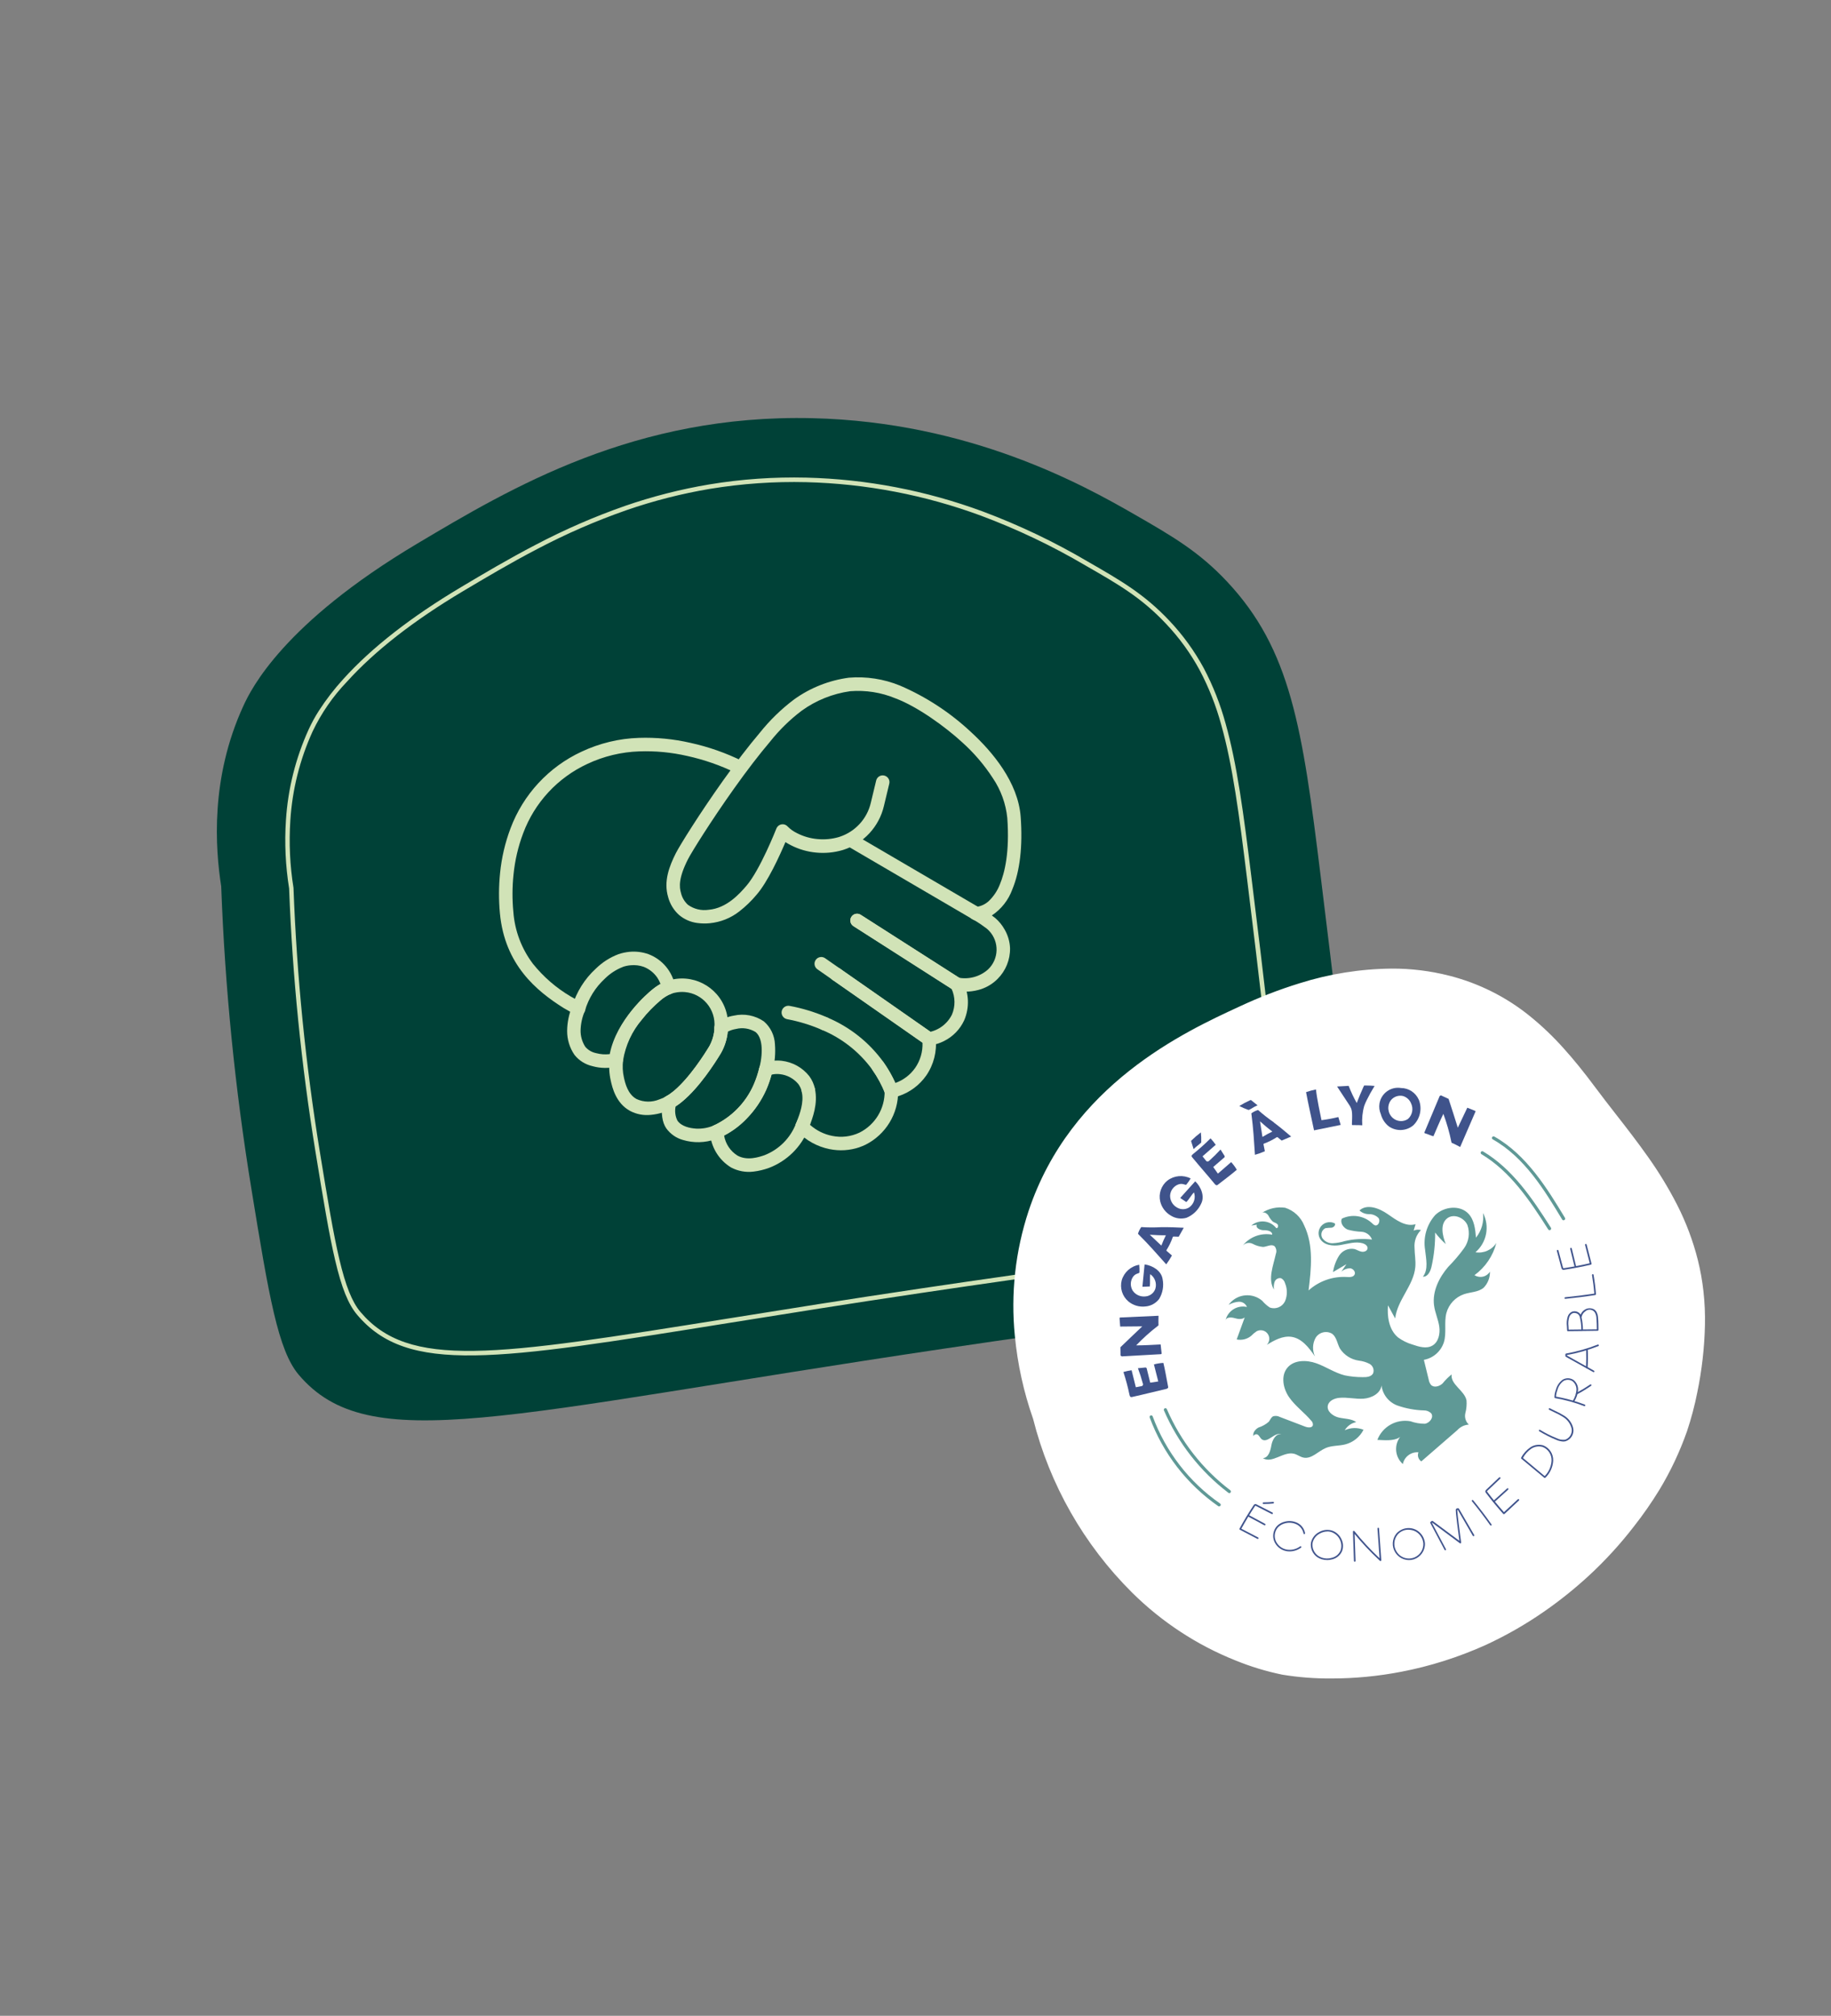 <?xml version="1.0" encoding="UTF-8"?><svg id="Calque_4" xmlns="http://www.w3.org/2000/svg" xmlns:xlink="http://www.w3.org/1999/xlink" viewBox="0 0 351.1 386.59"><rect x="0" y="0" width="351.1" height="386.59" fill="#808080" stroke="none"/><defs><clipPath id="clippath"><rect x="194.32" y="185.77" width="132.61" height="136.13" fill="none" stroke-width="0"/></clipPath></defs><path d="m42.43,170.07c-1.16-7.39-2.13-20.85,4.25-34.72,1.47-3.2,7.65-15.81,33.32-31.09,17.99-10.71,41.77-24.87,75.78-24.06,30.29.72,52.09,12.9,61.71,18.43,7.42,4.26,12.46,7.21,17.8,12.91,12.23,13.03,14.45,28.03,17.94,56.41,5.22,42.44,7.75,63.77,4.38,69.19-8.22,13.23-22.1,13.4-76.69,21.52-84.59,12.58-110.16,20.92-123.65,4.98-3.95-4.67-5.71-15.04-9.06-35.61-3.14-19.18-5.07-38.53-5.79-57.95" fill="#004137" stroke-width="0"/><path d="m119.83,97.03c5.28-1.82,10.69-3.21,16.2-4.13,6.15-1.02,12.38-1.45,18.61-1.3,11.54.29,22.95,2.48,33.78,6.48,7,2.62,13.76,5.84,20.2,9.64,6.28,3.61,10.81,6.22,15.62,11.33,2.58,2.73,4.79,5.78,6.58,9.08,1.79,3.39,3.19,6.96,4.2,10.66,2.18,7.74,3.44,17.17,4.97,29.66,2.45,19.91,3.99,32.69,4.72,42.26.8,10.47.51,15.94-.96,18.31-2.92,4.7-6.63,7.48-12.78,9.6-7.53,2.59-18.77,4.21-37.38,6.88-5.03.72-10.72,1.54-16.96,2.47-13.98,2.08-26.03,4.01-36.67,5.72-22.87,3.67-37.97,6.1-48.94,6.25-11.19.16-17.72-2.09-22.53-7.78-1.71-2.02-2.98-5.16-4.23-10.5-1.15-4.87-2.18-11.08-3.76-20.74-2.73-16.72-4.42-33.6-5.06-50.53-.69-4.32-.9-8.71-.61-13.08.38-6.02,1.86-11.91,4.35-17.4.57-1.24,1.22-2.44,1.96-3.59,1.4-2.17,2.98-4.22,4.72-6.12,5.41-5.99,12.99-11.9,22.52-17.58,4.26-2.54,9.09-5.41,14.3-8.12,5.53-2.91,11.26-5.41,17.16-7.47Zm110.85,140.77c5.95-2.05,9.52-4.73,12.33-9.24,1.35-2.17,1.61-7.66.83-17.79-.73-9.55-2.27-22.32-4.71-42.22-1.53-12.45-2.78-21.85-4.95-29.53-.99-3.64-2.37-7.15-4.13-10.48-1.75-3.24-3.92-6.23-6.45-8.9-4.71-5.02-9.2-7.6-15.42-11.17-6.4-3.77-13.11-6.97-20.07-9.57-10.74-3.97-22.06-6.14-33.5-6.43-6.18-.15-12.35.28-18.45,1.28-5.46.92-10.83,2.29-16.06,4.1-5.86,2.05-11.55,4.53-17.04,7.42-5.19,2.7-10.01,5.57-14.26,8.1-9.46,5.63-16.97,11.49-22.32,17.42-2.67,2.79-4.88,6-6.54,9.49-2.45,5.39-3.9,11.18-4.27,17.09-.28,4.31-.08,8.64.61,12.91v.02s0,.03,0,.03c.63,16.9,2.31,33.75,5.03,50.45,1.57,9.64,2.61,15.84,3.75,20.68,1.21,5.13,2.45,8.25,4.05,10.14,4.62,5.46,10.96,7.63,21.86,7.47,10.9-.16,25.99-2.58,48.82-6.23,10.64-1.71,22.7-3.64,36.68-5.72,6.24-.93,11.94-1.75,16.97-2.47,18.56-2.67,29.77-4.28,37.22-6.85Z" fill="#d1e3b7" stroke-width="0"/><path d="m187.64,176.44c-.36.12-.75.08-1.08-.11l-24.11-14.1c-.62-.36-.82-1.15-.46-1.77,0,0,0,0,0,0,.36-.62,1.15-.82,1.77-.46h0s24.1,14.1,24.1,14.1c.62.36.83,1.15.46,1.77-.16.27-.4.47-.69.57Z" fill="#d1e3b7" stroke-width="0"/><path d="m188.2,189.68c-1.61.53-3.33.65-5,.34-.7-.15-1.15-.83-1-1.53s.83-1.15,1.53-1c2.05.4,4.17-.18,5.73-1.57,2.1-1.99,2.19-5.31.2-7.41-.16-.17-.33-.32-.51-.47-.77-.58-1.57-1.12-2.4-1.61-.09-.03-.17-.08-.25-.13-.08-.05-.14-.09-.17-.11-.6-.38-.78-1.17-.41-1.78.32-.53.97-.75,1.55-.53.81-.15,1.55-.53,2.15-1.09.93-.9,1.66-2,2.12-3.21.91-2.19,1.89-6.17,1.41-12.72-.28-2.72-1.22-5.33-2.75-7.6-1.66-2.56-3.65-4.89-5.92-6.92-3.21-2.95-8.58-6.85-12.8-8.42-2.73-1.13-5.69-1.59-8.64-1.36-3.36.47-6.56,1.75-9.31,3.74-2.27,1.71-4.3,3.71-6.07,5.94-2.07,2.44-4.4,5.47-6.91,9-4.42,6.21-8.15,12.21-8.83,13.55-1.82,3.59-1.69,5.32-1.32,6.53v.02c.22.84.67,1.59,1.31,2.18,1.15.83,2.57,1.17,3.97.96,3.52-.29,6.03-3.19,7.24-4.59,2.62-3.03,5.72-10.9,5.75-10.98.26-.67,1.01-1,1.68-.74.19.07.36.19.49.34.52.53,1.13.96,1.8,1.28,1.23.63,2.56,1.01,3.93,1.13,1.37.13,2.76,0,4.09-.39h0s.12-.04.12-.04c3.02-.98,5.3-3.47,6.01-6.56l1.02-4.24c.17-.7.87-1.12,1.56-.95.7.17,1.12.87.95,1.56l-1.02,4.25c-.92,3.98-3.88,7.19-7.77,8.43l-.16.05c-1.64.48-3.35.64-5.04.48-1.7-.15-3.35-.63-4.87-1.41-.36-.18-.71-.38-1.05-.6-1.1,2.6-3.38,7.62-5.53,10.09-.99,1.19-2.1,2.26-3.32,3.21-1.64,1.28-3.6,2.06-5.67,2.26-.8.08-1.61.06-2.41-.05-1.28-.17-2.48-.7-3.46-1.53-1.01-.9-1.73-2.08-2.09-3.38v-.02c-.93-3.04.22-5.98,1.47-8.46.73-1.44,4.47-7.48,9.03-13.89,2.56-3.59,4.93-6.68,7.05-9.18,1.92-2.41,4.14-4.57,6.6-6.42,3.1-2.23,6.7-3.65,10.48-4.16,3.34-.28,6.7.24,9.81,1.51,5.03,2.16,9.65,5.19,13.65,8.94,4.06,3.74,9.01,9.59,9.5,16.24.41,5.59-.14,10.39-1.6,13.9-.74,2.05-2.12,3.8-3.93,5.01.25.18.47.35.65.49.74.64,1.36,1.4,1.83,2.26.61,1.07.96,2.28,1.01,3.51.04,2.21-.82,4.34-2.38,5.9-.87.88-1.94,1.55-3.11,1.95Z" fill="#d1e3b7" stroke-width="0"/><path d="m179.78,200.16c-.47.17-.95.29-1.45.37-.71.1-1.36-.39-1.46-1.1s.39-1.36,1.1-1.46c1.97-.33,3.66-1.58,4.56-3.37.68-1.59.66-3.38-.06-4.95l-18.82-12.03c-.6-.39-.78-1.19-.39-1.79.39-.6,1.19-.78,1.79-.39l19.12,12.23c.19.12.34.29.44.48,1.22,2.34,1.32,5.11.27,7.54-.8,1.73-2.17,3.13-3.87,3.97-.4.2-.81.37-1.23.51Z" fill="#d1e3b7" stroke-width="0"/><path d="m172.38,210.19c-.38.13-.78.24-1.18.33-.62.13-1.24-.2-1.47-.79-.63-1.6-1.45-3.12-2.44-4.53-.41-.58-.27-1.39.31-1.8.58-.41,1.39-.27,1.8.31.88,1.25,1.65,2.59,2.28,3.99,1.54-.55,2.87-1.56,3.81-2.9.98-1.42,1.47-3.11,1.4-4.83l-17.26-12.05c-.59-.41-.73-1.22-.32-1.8.41-.59,1.22-.73,1.8-.32h0l17.76,12.4c.31.21.5.55.55.92.27,2.53-.38,5.07-1.82,7.16-1.29,1.83-3.12,3.2-5.23,3.91Z" fill="#d1e3b7" stroke-width="0"/><path d="m164.81,220.02c-1.85.63-3.83.75-5.75.36-2.37-.48-4.54-1.68-6.19-3.44-.35-.38-.45-.93-.25-1.4.11-.26.19-.47.24-.6.26-.67,1.01-1,1.67-.74.61.24.95.89.79,1.52,1.2,1.07,2.67,1.81,4.24,2.12,1.78.37,3.62.15,5.26-.63,3-1.51,4.87-4.6,4.81-7.96,0-.72.57-1.3,1.29-1.3s1.3.57,1.3,1.29c.06,4.36-2.38,8.36-6.28,10.31-.37.18-.76.33-1.15.47Z" fill="#d1e3b7" stroke-width="0"/><path d="m187.67,176.44c-.07.02-.14.04-.22.05-.03,0-.08.01-.12.02-.28.02-.57-.05-.81-.2-.08-.05-.14-.09-.17-.11-.61-.38-.79-1.18-.41-1.79.16-.25.39-.44.67-.53.44-.14.93-.05,1.3.23.61.37.82,1.16.45,1.77-.16.26-.4.46-.69.56h0Z" fill="#d1e3b7" stroke-width="0"/><path d="m111.36,194.68c-.35.12-.74.09-1.06-.1l-2.17-1.23-.05-.03c-5.2-3.27-11.29-8.28-12.22-18.16-.24-2.57-.23-5.15.03-7.72.29-2.93.96-5.81,2-8.57,2.43-6.5,7.33-11.79,13.62-14.71,3.45-1.62,7.19-2.53,10.99-2.65,3.33-.11,6.66.21,9.91.96,3.46.76,6.81,1.94,9.99,3.51.63.34.87,1.12.54,1.75-.34.63-1.12.87-1.75.54h0c-2.99-1.47-6.15-2.57-9.41-3.29-3.02-.69-6.11-.99-9.2-.88-3.44.12-6.82.93-9.94,2.4-5.7,2.64-10.13,7.42-12.32,13.3-.96,2.54-1.58,5.2-1.85,7.91-.25,2.39-.26,4.81-.03,7.2.27,3.61,1.58,7.07,3.77,9.95,2.01,2.5,4.46,4.62,7.23,6.25l2.15,1.21c.62.35.84,1.14.49,1.76-.16.28-.41.49-.71.59h0Z" fill="#d1e3b7" stroke-width="0"/><path d="m118.48,204.49l-.06.02c-1.58.41-3.24.4-4.81-.04-1.36-.31-2.57-1.06-3.44-2.15-.94-1.36-1.43-2.97-1.42-4.63.02-1.6.34-3.19.96-4.67.83-2.78,2.4-5.29,4.54-7.25,1.24-1.21,2.71-2.16,4.33-2.77.69-.24,1.42-.39,2.15-.46,1.22-.11,2.45.04,3.61.45,2.67,1.01,4.62,3.35,5.12,6.17.11.61-.23,1.22-.81,1.44-.74.3-1.42.73-2.02,1.26-1.32,1.11-2.53,2.36-3.6,3.72-1.91,2.23-3.18,4.94-3.67,7.83-.06.49-.4.91-.86,1.07Zm.94-19.04c-1.29.5-2.46,1.27-3.44,2.24-1.8,1.66-3.12,3.77-3.81,6.12,0,.03-.02.06-.03.09-.5,1.16-.77,2.4-.81,3.66-.03,1.13.29,2.23.89,3.18.53.63,1.26,1.06,2.07,1.23.86.23,1.75.3,2.63.19,1.29-6.61,7.34-11.72,8.06-12.3.52-.44,1.08-.83,1.67-1.17-.15-.4-.34-.79-.58-1.15-.64-.96-1.57-1.7-2.64-2.12-.8-.28-1.65-.38-2.49-.3-.52.04-1.03.15-1.53.32Z" fill="#d1e3b7" stroke-width="0"/><path d="m147.46,223.98h-.01c-.95.35-1.94.59-2.95.71-1.49.19-2.99-.09-4.32-.79-2.37-1.45-3.88-3.97-4.05-6.75-.06-.57.26-1.11.79-1.33,3.4-1.6,6.11-4.38,7.61-7.83.45-1.04.81-2.12,1.07-3.22.1-.43.41-.77.83-.92,1.1-.4,2.29-.54,3.46-.41,2.08.24,3.99,1.3,5.29,2.94.53.72.9,1.55,1.09,2.42.16.7-.28,1.39-.97,1.55-.7.16-1.39-.28-1.55-.97h0c-.11-.53-.34-1.03-.66-1.47-.88-1.06-2.13-1.74-3.5-1.9-.55-.07-1.11-.04-1.64.09-.27,1-.62,1.99-1.04,2.94-.9,2-2.14,3.84-3.67,5.42-1.27,1.34-2.75,2.46-4.39,3.32.27,1.59,1.2,3,2.58,3.85,1.88,1.03,4.11.28,5.18-.09,2.75-1.08,4.92-3.25,6-6,.28-.66,1.04-.96,1.7-.68.66.28.96,1.04.68,1.7h0c-1.36,3.42-4.09,6.11-7.53,7.42Z" fill="#d1e3b7" stroke-width="0"/><path d="m154.23,217.27c-.68.23-1.41-.13-1.65-.8-.11-.3-.09-.64.03-.93.11-.26.19-.47.24-.6.47-1.24,1.36-3.53.89-5.54-.16-.7.27-1.39.97-1.55.7-.16,1.39.27,1.55.97.64,2.78-.47,5.66-1,7.05-.05.15-.15.4-.28.7-.14.34-.42.59-.77.71Z" fill="#d1e3b7" stroke-width="0"/><path d="m137.23,218.47c-2.03.72-4.23.77-6.29.15-1.28-.36-2.39-1.14-3.17-2.21-.8-1.14-1.05-2.94-.73-5.19.06-.4.3-.75.65-.94.51-.29,1-.63,1.45-1,3.09-2.55,6.06-7.27,6.89-8.66.61-1.11.94-2.34.98-3.6.02-.43.25-.82.62-1.05.93-.6,1.98-1.01,3.08-1.19,1.99-.45,4.08-.05,5.76,1.1,1.29,1.11,2.06,2.71,2.13,4.42.13,1.71-.02,3.42-.45,5.08-.17.7-.86,1.12-1.56.96-.7-.17-1.12-.86-.96-1.56.78-3.3.5-5.87-.77-6.87-1.12-.68-2.47-.89-3.74-.57-.55.09-1.08.26-1.57.52-.14,1.44-.58,2.83-1.29,4.09-1.14,1.89-4.14,6.59-7.46,9.32-.4.33-.82.64-1.25.92-.19.93-.07,1.9.36,2.74.78,1.11,2.37,1.44,3.57,1.52,1.19.06,2.38-.16,3.48-.64.66-.27,1.42.04,1.69.7.27.66-.04,1.42-.7,1.69h0c-.23.1-.46.19-.69.27Z" fill="#d1e3b7" stroke-width="0"/><path d="m137.85,218.24c-.67.25-1.42-.09-1.67-.75-.25-.67.09-1.42.75-1.67,3.4-1.6,6.11-4.38,7.61-7.83.45-1.04.81-2.12,1.07-3.22.17-.7.86-1.12,1.56-.96.7.17,1.12.86.96,1.56-.3,1.26-.71,2.49-1.22,3.67-.9,2-2.14,3.84-3.67,5.42-1.5,1.6-3.31,2.88-5.32,3.75l-.07.03Z" fill="#d1e3b7" stroke-width="0"/><path d="m183.9,189.98c-.37.13-.79.08-1.12-.13l-19.13-12.23c-.6-.38-.78-1.18-.4-1.79,0,0,0,0,0,0,.38-.6,1.18-.78,1.79-.39,0,0,0,0,0,0l19.12,12.23c.6.38.78,1.19.39,1.79-.16.25-.39.43-.67.53h0Z" fill="#d1e3b7" stroke-width="0"/><path d="m160.81,188.08c-.39.14-.82.08-1.16-.16l-2.91-2.03c-.59-.41-.73-1.22-.32-1.8,0,0,0,0,0,0,.41-.59,1.22-.73,1.8-.32,0,0,0,0,0,0l2.91,2.03c.59.41.73,1.22.32,1.8-.16.22-.38.39-.64.48Z" fill="#d1e3b7" stroke-width="0"/><path d="m178.57,200.48c-.39.14-.82.08-1.16-.16l-17.76-12.4c-.59-.41-.73-1.22-.32-1.8,0,0,0,0,0,0,.41-.59,1.22-.73,1.8-.32,0,0,0,0,0,0l17.76,12.4c.59.41.73,1.21.33,1.8-.16.23-.38.4-.64.49Z" fill="#d1e3b7" stroke-width="0"/><path d="m158.52,197.54c-.31.11-.64.09-.94-.04-2.13-.93-4.36-1.61-6.65-2.04-.7-.13-1.17-.81-1.04-1.51.13-.7.81-1.17,1.51-1.04h0c2.48.46,4.9,1.2,7.22,2.21.65.29.95,1.05.67,1.7-.15.33-.42.59-.77.71h0Z" fill="#d1e3b7" stroke-width="0"/><path d="m171.36,210.47c-.66.23-1.37-.11-1.62-.75-.63-1.6-1.44-3.12-2.44-4.53-2.47-3.41-5.83-6.07-9.72-7.69-.64-.31-.92-1.08-.61-1.73.29-.61,1.01-.89,1.65-.64,4.32,1.81,8.05,4.77,10.79,8.57,1.11,1.58,2.03,3.28,2.73,5.07.26.66-.07,1.42-.73,1.68,0,0,0,0,0,0l-.05.02Z" fill="#d1e3b7" stroke-width="0"/><path d="m127.4,213.24l-.19.07c-.78.26-1.58.42-2.4.5-1.37.15-2.76-.11-3.98-.75-2.74-1.48-3.43-4.53-3.72-5.83-.31-1.38-.38-2.8-.2-4.2.09-.71.73-1.21,1.44-1.13.71.09,1.21.73,1.13,1.44-.14,1.11-.09,2.23.16,3.32.23,1.04.72,3.2,2.43,4.12,1.38.63,2.96.65,4.37.06.44-.14.86-.33,1.25-.56.62-.35,1.41-.13,1.76.5.35.62.13,1.41-.5,1.76h0c-.49.28-1.01.51-1.55.7Z" fill="#d1e3b7" stroke-width="0"/><path d="m138.71,198.29c-.68.23-1.42-.14-1.65-.82-.05-.15-.07-.3-.07-.46.3-3.43-2.23-6.45-5.65-6.75-.65-.06-1.3-.01-1.94.13-.26.05-.51.13-.76.23-.67.26-1.42-.08-1.67-.74-.26-.67.08-1.42.74-1.67.37-.14.76-.26,1.15-.34,4.75-1.06,9.46,1.92,10.53,6.67.19.85.25,1.72.19,2.59-.02.53-.37,1-.88,1.17Z" fill="#d1e3b7" stroke-width="0"/><path d="m118.61,204.4c-.68.23-1.41-.13-1.64-.81-.06-.18-.08-.38-.06-.57.85-7.06,7.34-12.54,8.08-13.15.82-.7,1.74-1.26,2.73-1.67.67-.26,1.42.08,1.67.74.26.67-.08,1.42-.74,1.67h0c-.74.3-1.42.73-2.02,1.26-1.3,1.1-2.49,2.32-3.54,3.66-1.89,2.22-3.13,4.91-3.61,7.79-.06.49-.4.91-.87,1.07Z" fill="#d1e3b7" stroke-width="0"/><path d="m128.74,212.63c-.68.23-1.41-.14-1.64-.81-.2-.59.05-1.23.59-1.54.51-.29,1-.63,1.45-1,3.09-2.55,6.06-7.27,6.89-8.66.61-1.11.94-2.34.98-3.6.03-.71.63-1.27,1.35-1.24.71.03,1.27.63,1.24,1.35h0c-.06,1.69-.52,3.35-1.35,4.83-1.14,1.89-4.14,6.59-7.46,9.32-.57.48-1.18.9-1.83,1.26-.07.04-.14.07-.21.1Z" fill="#d1e3b7" stroke-width="0"/><g clip-path="url(#clippath)"><path d="m198.4,272.02c-2.35-6.73-6.67-22.32-.87-39.68,8.06-24.14,29.8-34.17,40.25-39,6.03-2.78,23.05-10.29,39.98-5.92,11.98,3.1,19.68,10.26,27.91,21.36,8.73,11.77,21.36,24.42,20.93,45.35-.15,6.88-1.31,13.71-3.42,20.26-2.33,6.55-5.74,12.67-10.09,18.11-7.49,9.72-17.21,17.5-28.34,22.67-17.56,7.94-33.34,6.62-38.81,5.67-3.04-.63-6.02-1.53-8.89-2.7-17.04-6.74-25.96-19.71-29.05-24.34-4.43-6.66-7.68-14.03-9.59-21.79" fill="#fff" stroke-width="0"/><path d="m255.27,321.9c-3.15.02-6.29-.22-9.39-.73-3.06-.63-6.06-1.54-8.95-2.72-7.43-2.96-14.18-7.4-19.86-13.03-9.23-9.18-15.79-20.69-18.97-33.31-1.81-5.14-2.98-10.49-3.5-15.92-.81-8.08.09-16.24,2.64-23.96,8.1-24.27,29.93-34.35,40.42-39.19,3.73-1.75,7.57-3.24,11.51-4.46,5.72-1.81,11.68-2.76,17.68-2.82,3.71-.02,7.41.44,11,1.35,5.66,1.43,10.94,4.07,15.48,7.74,2.31,1.87,4.46,3.92,6.44,6.13,1.95,2.16,3.97,4.65,6.17,7.61,1.24,1.67,2.54,3.34,3.91,5.1,2.04,2.61,4.14,5.32,6.16,8.18,2.08,2.92,3.94,5.99,5.58,9.18,1.72,3.38,3.06,6.94,3.98,10.61.49,1.97.85,3.97,1.07,5.98.24,2.16.34,4.33.29,6.5-.1,4.33-.59,8.65-1.47,12.9-.5,2.53-1.16,5.02-1.98,7.47-1.38,3.92-3.15,7.68-5.3,11.23-1.48,2.41-3.09,4.74-4.84,6.96-2.64,3.43-5.57,6.63-8.75,9.56-2.67,2.45-5.5,4.72-8.48,6.79-3.55,2.47-7.31,4.62-11.23,6.43-5.19,2.34-10.63,4.07-16.22,5.14-4.41.85-8.89,1.28-13.38,1.28Zm11.57-135.49c-5.94.07-11.83,1.01-17.49,2.8-3.91,1.21-7.73,2.69-11.43,4.43-10.41,4.8-32.07,14.8-40.08,38.81-2.52,7.63-3.41,15.7-2.61,23.69.52,5.38,1.68,10.68,3.48,15.78h0v.03c3.16,12.51,9.65,23.93,18.8,33.03,5.62,5.57,12.3,9.96,19.65,12.89,2.85,1.16,5.81,2.06,8.83,2.68,3.07.5,6.17.74,9.28.72,4.45,0,8.89-.43,13.26-1.27,9.79-1.84,19.07-5.75,27.22-11.47,2.95-2.05,5.76-4.3,8.41-6.73,3.16-2.9,6.06-6.07,8.68-9.48,1.73-2.21,3.33-4.51,4.8-6.9,2.13-3.51,3.89-7.24,5.25-11.12,2.11-6.52,3.26-13.31,3.41-20.16.37-17.84-8.83-29.63-16.95-40.04-1.38-1.76-2.68-3.43-3.92-5.11-2.19-2.95-4.19-5.43-6.13-7.56-1.96-2.19-4.08-4.22-6.36-6.06-4.47-3.62-9.67-6.22-15.24-7.62-3.54-.9-7.19-1.34-10.84-1.32Z" fill="#fff" stroke-width="0"/><path d="m266.17,250.37l1.36,2.49c.39-3.54,3.55-6.33,3.86-9.87.11-1.23-.14-2.47-.15-3.71-.1-1.25.35-2.48,1.23-3.38-.46-.13-.96-.09-1.4.11l.37-1.24c-1.88.58-3.73-.8-5.35-1.93-1.62-1.13-3.95-2.03-5.41-.7.5.47,1.17.72,1.85.71.69-.01,1.35.27,1.82.76.39.56-.06,1.58-.71,1.38-.21-.09-.4-.23-.54-.4-1.56-1.46-3.86-1.81-5.79-.88-.39.8.29,1.77,1.12,2.11.86.24,1.74.37,2.63.41.91.05,1.7.64,2.03,1.49-1.75-.21-3.52-.11-5.24.3-.74.23-1.5.37-2.27.41-.79.04-1.54-.32-2-.96-.39-.63-.2-1.46.43-1.85.05-.03.1-.06.15-.08.39-.06.78-.08,1.18-.09.39-.07.79-.45.63-.81-1.03-.56-2.32-.17-2.87.86-.35.64-.34,1.42.02,2.05.71,1.27,2.46,1.47,3.89,1.23s2.91-.74,4.3-.34c.48.14,1,.52.92,1.01s-.68.69-1.16.6-.89-.38-1.36-.51c-1.14-.21-2.3.29-2.93,1.26-.6.96-1,2.04-1.17,3.16l2.57-1.51-.96,1.41c.46-.39,1.04-.61,1.64-.63.6.04,1.16.7.88,1.23-.26.49-.94.48-1.49.44-2.69-.15-5.33.78-7.33,2.58.52-4.2.99-8.66-.84-12.47-.65-1.62-1.99-2.86-3.66-3.39-1.56-.22-3.14.13-4.46,1,.42-.27.97.07,1.25.48.22.45.51.85.87,1.19.28.19.65.25.88.5s.11.8-.23.74c-1.13-1.45-3.22-1.71-4.67-.59-.04.03-.09.07-.13.1l1.07-.17c-.31.62.65,1.08,1.34,1.06s1.66.18,1.6.86c-2.12-.4-4.28.4-5.64,2.08.5-.52,1.28-.65,1.92-.32.62.33,1.3.53,2,.59.76-.06,1.62-.62,2.2-.12.33.41.42.96.23,1.45-.5,2.3-1.59,4.84-.36,6.85-.08-.51-.04-1.03.13-1.51.19-.49.71-.78,1.23-.67.39.2.67.56.77.98.45,1.09.45,2.32,0,3.41-.51,1.1-1.77,1.63-2.91,1.24-.56-.36-1.06-.81-1.49-1.32-1.86-1.57-4.65-1.34-6.22.52-.07.09-.14.18-.21.27.59-.33,1.25-.53,1.92-.59.69-.04,1.34.36,1.6,1-1.83-.41-3.66.71-4.11,2.54.26-.71,1.3-.55,2.02-.33s1.84.11,1.82-.65l-1.7,4.67c.98.2,2.01-.05,2.78-.69.32-.33.66-.62,1.04-.88.8-.43,1.79-.14,2.23.66.35.64.23,1.43-.28,1.94,1.45-.87,3.06-1.77,4.73-1.53,2,.29,3.37,2.1,4.51,3.76-.53-1.14-.49-2.47.12-3.57.67-1.09,2.11-1.44,3.2-.76,0,0,0,0,0,0,.84.66.95,1.87,1.46,2.81.82,1.26,2.13,2.11,3.62,2.32.72.08,1.42.29,2.06.62.66.36.95,1.15.68,1.84-.37.67-1.28.73-2.05.71-1.13,0-2.27-.11-3.38-.34-1.92-.48-3.59-1.66-5.46-2.32s-4.24-.67-5.52.83c-1.33,1.56-.85,4.02.32,5.7,1.17,1.68,2.89,2.9,4.21,4.46.25.22.38.56.34.89-.16.56-.97.47-1.51.26l-4.84-1.85c-.39-.21-.85-.25-1.27-.12-.4.2-.56.69-.84,1.05-.57.5-1.24.87-1.96,1.1-.67.35-1.28,1.17-.89,1.82-.28-.31.38-.69.73-.45s.48.69.83.93c1.13.75,2.51-1.59,3.7-.94-1.02-.31-1.73,1.01-1.91,2.06s-.56,2.41-1.63,2.45c1.75,1.12,3.95-1.34,5.97-.84.64.16,1.18.61,1.82.74,1.56.32,2.82-1.24,4.29-1.85,1.18-.49,2.52-.37,3.75-.69,1.5-.4,2.76-1.41,3.47-2.8-1.16-.46-2.46-.43-3.6.09.48-.81,1.29-1.38,2.21-1.56-.95-.67-2.22-.61-3.35-.87s-2.36-1.2-2.1-2.33c.21-.91,1.26-1.36,2.19-1.45,1.54-.15,3.1.27,4.65.16s3.26-1,3.45-2.54c.21,1.75,1.39,3.24,3.04,3.85,1.63.57,3.34.89,5.07.94.52-.02,1.02.18,1.4.54.58.75-.26,1.88-1.2,2.02-.95,0-1.88-.16-2.77-.48-2.7-.48-5.36,1.02-6.34,3.58l1.14.05c1.37.06,3-.01,3.73-1.17-1.58,1.42-1.71,3.85-.3,5.43.1.11.21.22.32.32.28-1.4,1.57-2.37,2.99-2.25-.25.64-.02,1.36.55,1.74l6.9-5.99c.57-.63,1.36-1.02,2.21-1.07-.61-.56-.86-1.41-.66-2.22.21-.78.28-1.6.22-2.41-.39-1.93-3.09-3.03-2.86-4.99-.64.51-1.22,1.09-1.73,1.73-.6.56-1.62.87-2.21.29-.24-.29-.39-.64-.45-1.01-.31-1.27-.62-2.54-.93-3.81,1.82-.33,3.3-1.65,3.85-3.41.53-1.79,0-3.76.47-5.57.46-1.69,1.72-3.04,3.38-3.61,1.26-.42,2.74-.38,3.75-1.23.81-.82,1.25-1.94,1.22-3.1-.6,1-1.9,1.32-2.9.72-.02-.01-.04-.03-.06-.04,2.07-1.51,3.55-3.7,4.19-6.18-.86,1.35-2.44,2.05-4.01,1.79,2.17-1.87,2.77-4.99,1.45-7.53.21,1.7-.28,3.41-1.35,4.73-.13-1.63-.32-3.38-1.43-4.58-1.62-1.74-4.7-1.42-6.4.26-1.6,1.81-2.31,4.24-1.93,6.63.19,1.77.68,3.77-.41,5.17.93.07,1.45-1.03,1.65-1.94.48-2.14.71-4.33.69-6.52.61.8,1.29,1.54,2.04,2.21-.66-1.65-1.13-3.87.29-4.95,1.25-.95,3.23-.12,3.86,1.3.52,1.5.28,3.17-.65,4.46-.92,1.26-1.94,2.46-3.04,3.57-1.76,2.05-3.06,4.71-2.71,7.38.18,1.38.8,2.67,1,4.05s-.14,3.01-1.35,3.68c-1.13.63-2.53.21-3.75-.21-1.01-.29-1.96-.76-2.81-1.38-1.83-1.53-2.09-4.22-1.92-6.13" fill="#5f9996" stroke-width="0"/><path d="m233.77,288.9c-.06,0-.12-.02-.17-.05-6.01-4.19-10.6-10.12-13.14-17-.06-.16.02-.33.18-.39.16-.06.33.02.39.18,2.5,6.76,7,12.59,12.91,16.7.14.09.19.27.1.41-.06.09-.16.15-.27.14" fill="#5f9996" stroke-width="0"/><path d="m235.71,286.34c-.07,0-.13-.02-.18-.06-5.4-4.12-9.65-9.56-12.34-15.79-.07-.16,0-.33.16-.4s.33,0,.4.16c2.65,6.14,6.83,11.5,12.15,15.55.14.09.17.28.08.42-.06.09-.16.14-.26.13" fill="#5f9996" stroke-width="0"/><path d="m297.14,235.93c-.11,0-.2-.05-.26-.14-3.64-5.75-7.37-11.19-12.81-14.44-.14-.09-.19-.27-.11-.42.09-.14.27-.19.42-.11,5.56,3.32,9.33,8.81,13.01,14.63.09.14.06.32-.08.42-.05.04-.11.05-.18.05" fill="#5f9996" stroke-width="0"/><path d="m299.81,234.03c-.11,0-.21-.06-.26-.15-3.37-5.59-7.2-11.93-13.31-15.37-.15-.08-.2-.27-.12-.42.08-.15.27-.2.42-.12h0c6.25,3.51,10.29,10.21,13.54,15.58.09.14.05.33-.09.42-.05.03-.11.05-.17.05" fill="#5f9996" stroke-width="0"/><path d="m215.42,263.13c.46,1.42.85,2.85,1.15,4.31.05.19.08.42.27.48.07.02.15.02.23,0,2.61-.58,4.11-.99,6.56-1.55.12-.02.24-.08.32-.18.06-.1.07-.07.05-.19-.32-1.66-.63-3.48-.92-4.62-.61.03-1.22.13-1.81.29l.83,3.27-1.54.23c-.22-.87-.43-1.74-.65-2.62,0-.16-.12-.29-.28-.29-.03,0-.06,0-.09.01-.5.04-.84.08-1.34.13.36.95.67,1.91.93,2.89.11.18.05.41-.12.51-.06.04-.13.06-.2.05l-1.01.2-.81-3.26c-.53.07-1.05.18-1.56.33" fill="#3f538b" stroke-width="0"/><path d="m232.12,218.32c-1.05,1.05-2.16,2.05-3.32,2.98-.15.13-.34.26-.3.45.02.07.05.14.11.2,1.7,2.06,2.75,3.21,4.35,5.15.07.1.18.18.31.2.12.01.1.03.19-.04,1.34-1.04,2.81-2.14,3.7-2.92-.3-.53-.67-1.02-1.08-1.47l-2.54,2.21-.9-1.27,2.04-1.76c.14-.07.2-.24.13-.38-.01-.03-.03-.05-.05-.07-.26-.42-.46-.71-.72-1.14-.68.75-1.4,1.46-2.16,2.14-.11.12-.26.18-.42.16-.09-.04-.18-.11-.23-.19l-.64-.81,2.53-2.21c-.3-.44-.64-.85-1-1.24" fill="#3f538b" stroke-width="0"/><path d="m228.87,220.39c.32-.32.66-.62,1.03-.89.1-.07.27-.24.37-.32s.06-.06.07-.18c.02-.61,0-1.22-.07-1.83-.62.47-1.22.98-1.77,1.52-.09.06-.12.17-.07.27.15.5.3.99.45,1.42" fill="#3f538b" stroke-width="0"/><path d="m241.14,211.98c-.42.18-.82.39-1.2.64-.1.07-.33.17-.43.22s-.08.03-.19,0c-.58-.21-1.14-.45-1.68-.73.66-.41,1.35-.78,2.06-1.1.04-.02.09-.04.14-.04.05.01.1.03.13.07.41.32.82.64,1.16.93" fill="#3f538b" stroke-width="0"/><path d="m250.45,209.45c.62-.22,1.25-.39,1.89-.51.22,1.98.78,4.48,1.06,5.89,1.09-.14,2.17-.34,3.23-.6l.45,1.51-5.11,1.04c-.5-2.41-1.08-4.92-1.53-7.33" fill="#3f538b" stroke-width="0"/><path d="m258.6,208.25c-.95.04-1.48.1-2.21.12.71,1.04,1.45,2.24,2.16,3.28.23.3.41.63.56.99.34.95.04,3.05.15,3.12.04.03,1.3,0,1.96.05-.09-1.26.03-2.53.38-3.74.13-.36.29-.72.46-1.06.46-.94.97-1.86,1.52-2.75-.54-.05-1.09-.08-1.63-.08-.12-.01-.25,0-.37,0-.06.1-.12.21-.16.32-.45,1-.87,2.02-1.26,3.04-.6-1.06-1.11-2.15-1.55-3.29" fill="#3f538b" stroke-width="0"/><path d="m272.05,210.89c-.6-1.35-1.93-2.22-3.4-2.23-1.96-.32-3.81,1.01-4.13,2.98-.11.69-.02,1.4.26,2.04.24.91.77,1.73,1.5,2.32,1.42,1.01,3.35.95,4.7-.16,1.34-1.27,1.77-3.23,1.08-4.95m-2.08,3.71c-.89.6-2.08.52-2.89-.18-1-.87-1.17-2.36-.38-3.42.56-.69,1.46-1,2.33-.8.69.21,1.26.72,1.53,1.39.5,1.02.26,2.25-.59,3.01" fill="#3f538b" stroke-width="0"/><path d="m214.84,258.36c.01.46.02.91.03,1.37-.05.17.06.35.23.39.06.02.12.01.18,0l7.27-.41c.06,0,.13-.02.17-.06.03-.05.03-.11.02-.16-.08-.46-.11-1.19-.18-1.65-1.42.07-3.09.18-4.7.18,1.3-1.36,2.69-2.61,4.18-3.75.15-.12.1-.06.1-.25,0-.46-.02-1.13.01-1.68-2.37.12-4.94.21-7.31.33-.05,0-.1.01-.14.05-.02.04-.03.09-.02.13.04.52.08,1.04.12,1.56l4.24-.04c-1.43,1.34-2.84,2.71-4.2,4.01" fill="#3f538b" stroke-width="0"/><path d="m277.76,210.74l-1.24-.57c-.13-.12-.34-.1-.45.03-.04.05-.07.11-.08.17l-2.82,6.72c-.06.07-.05.17.02.23.03.02.06.04.1.04.45.13,1.12.43,1.57.56.57-1.31,1.2-2.85,1.91-4.3.65,1.76,1.17,3.57,1.54,5.4.05.19,0,.12.18.2.42.2,1.02.47,1.5.75.93-2.18,1.98-4.53,2.91-6.72.05-.06.04-.15-.02-.2-.02-.02-.04-.03-.07-.03l-1.45-.58-1.82,3.83c-.58-1.88-1.19-3.74-1.77-5.53" fill="#3f538b" stroke-width="0"/><path d="m218.45,242.57c.05.48.06.97.04,1.45-.01.25-.76.13-1.25.88-.53.8-.54,1.83-.03,2.64.55.79,1.48,1.2,2.44,1.09.86-.07,1.61-.64,1.89-1.46.32-1.05-.08-2.18-.98-2.81-.1.58.02,1.78-.08,2.36l-1.42.06c.14-1.59.27-2.62.42-4.29,1.57.22,3.2,1.23,3.45,2.8.27,1.32.03,2.69-.67,3.84-.63.81-1.56,1.33-2.58,1.42-1.19.15-2.39-.19-3.31-.96-1.18-1-1.67-2.59-1.27-4.08.46-1.54,1.76-2.69,3.35-2.95" fill="#3f538b" stroke-width="0"/><path d="m228.32,225.99c-.25.42-.52.82-.83,1.19-.16.19-.69-.34-1.53-.03-.9.33-1.52,1.15-1.59,2.11-.03.96.48,1.85,1.32,2.32.74.45,1.68.43,2.39-.06.88-.66,1.23-1.8.87-2.84-.43.41-1.04,1.45-1.46,1.86l-1.18-.79c1.06-1.2,1.77-1.95,2.88-3.2,1.14,1.11,1.85,2.89,1.13,4.3-.56,1.22-1.56,2.19-2.81,2.7-.99.28-2.05.15-2.93-.38-1.05-.58-1.81-1.57-2.1-2.73-.36-1.5.18-3.08,1.39-4.04,1.29-.97,3.01-1.12,4.45-.39" fill="#3f538b" stroke-width="0"/><path d="m222.67,235.35c-1.28.07-2.56.07-3.83-.02-.28.39-.5.83-.63,1.29,2.3,2.3,3.32,3.52,5.42,5.86.4-.54.76-1.11,1.09-1.7l-.97-.84s-.08-.08-.09-.13c0-.05.02-.1.06-.13.47-.76.86-1.56,1.15-2.4.01-.04.04-.08.08-.11.04-.02.08-.03.13-.02l.94.03.97-1.72c-1.44-.07-2.88-.13-4.31-.11m.01,3.53l-2.21-2.08c1.01.07,2.05.12,3.08.1-.32.65-.61,1.31-.87,1.99" fill="#3f538b" stroke-width="0"/><path d="m244.26,215.24c-1.05-.72-2.06-1.51-3.02-2.36-.46.13-.9.35-1.29.64.41,3.22.47,4.81.69,7.95.65-.18,1.28-.41,1.9-.68l-.25-1.26c-.02-.05-.01-.11,0-.15.03-.04.08-.06.12-.07.83-.31,1.63-.71,2.38-1.19.04-.03.08-.04.13-.04.04,0,.08.03.11.06l.73.6,1.82-.77c-1.1-.93-2.19-1.86-3.35-2.72m-2.15,2.8l-.47-3c.76.68,1.54,1.35,2.37,1.96-.65.31-1.29.66-1.91,1.04" fill="#3f538b" stroke-width="0"/><path d="m241.17,295.14s-.05,0-.07-.02l-3.36-1.75c-.07-.04-.1-.13-.06-.21,0,0,0,0,0,0,.83-1.52,1.74-3.02,2.69-4.46.09-.2.32-.3.53-.21.03.01.05.03.07.04l3.03,1.55c.08.04.1.13.07.21s-.13.1-.21.07h0l-3.03-1.55s-.07-.03-.11-.04c-.03,0-.08.08-.09.1-.92,1.39-1.79,2.84-2.6,4.31l3.22,1.68c.08.04.11.13.07.2-.03.05-.08.09-.14.08" fill="#3f538c" stroke-width="0"/><path d="m242.5,292.53s-.05,0-.07-.02l-3.16-1.7c-.07-.04-.1-.13-.06-.21.04-.07.13-.1.21-.06h0l3.16,1.7c.07.04.1.13.06.21-.03.05-.08.08-.13.08" fill="#3f538c" stroke-width="0"/><path d="m288.37,290.4h0s-.08-.02-.11-.05c-1.15-1.29-2.27-2.64-3.31-4.02-.16-.15-.17-.4-.02-.57.02-.02.04-.04.06-.06l2.47-2.35c.06-.06.16-.06.22,0s.06.16,0,.22h0l-2.47,2.34s-.07.07-.08.09.05.1.07.12c1,1.33,2.08,2.64,3.19,3.89l2.66-2.47c.06-.06.16-.05.22,0,.06.06.05.16,0,.22h0l-2.77,2.58s-.06.04-.1.04" fill="#3f538c" stroke-width="0"/><path d="m286.45,288.11c-.08,0-.15-.07-.15-.15,0-.04.02-.08.05-.11l2.66-2.41c.07-.05.16-.03.21.04.04.06.04.14-.01.19l-2.66,2.41s-.06.04-.1.04" fill="#3f538c" stroke-width="0"/><path d="m299.8,243.53c-.08,0-.17-.02-.23-.07-.08-.07-.14-.17-.16-.28l-.88-3.29c-.02-.08.04-.16.12-.18.08-.02.15.03.18.1l.88,3.29s.02.08.05.11c.02.02.11,0,.14,0,1.65-.25,3.31-.56,4.94-.94l-.9-3.52c-.02-.08.03-.16.11-.19s.16.03.19.11l.94,3.67c.02.08-.03.16-.11.19,0,0,0,0,0,0-1.68.4-3.41.73-5.11.98-.04,0-.09.01-.13.01" fill="#3f538c" stroke-width="0"/><path d="m302.09,243.12c-.07,0-.13-.05-.15-.12l-.85-3.49c-.02-.08.03-.17.11-.19.08-.02.17.03.19.11l.85,3.49c.02.08-.03.17-.11.19-.01,0-.02,0-.04,0" fill="#3f538c" stroke-width="0"/><path d="m247.3,297.53c-.24,0-.47-.02-.7-.07-1.02-.21-1.87-.92-2.27-1.88-.39-.98-.19-2.1.51-2.89.44-.46,1.02-.77,1.64-.89.8-.18,1.64-.08,2.37.3.74.4,1.25,1.11,1.4,1.93.02.08-.04.16-.12.18-.08.02-.16-.04-.18-.12,0,0,0,0,0-.01-.14-.73-.6-1.35-1.25-1.7-.66-.34-1.43-.44-2.16-.27-.56.11-1.08.39-1.48.8-.62.7-.8,1.69-.45,2.57.37.86,1.13,1.5,2.05,1.69.93.18,1.89-.04,2.64-.6.07-.05.16-.04.21.03.05.07.04.16-.03.21-.64.46-1.4.72-2.19.72" fill="#3f538c" stroke-width="0"/><path d="m254.47,299.18c-.68.01-1.35-.19-1.91-.57-.87-.62-1.33-1.68-1.18-2.74.19-.88.76-1.63,1.56-2.04.8-.47,1.78-.56,2.65-.23.77.32,1.38.94,1.69,1.71.31.7.33,1.49.05,2.2-.35.77-1.04,1.34-1.86,1.54-.33.09-.66.14-1,.14m.06-5.48c-.51,0-1,.14-1.45.39-.72.37-1.23,1.04-1.4,1.83-.12.95.29,1.88,1.06,2.44.78.52,1.75.66,2.64.39.74-.17,1.35-.68,1.66-1.37.24-.63.22-1.34-.05-1.96-.28-.7-.83-1.25-1.53-1.55-.3-.12-.62-.18-.94-.18m2.66,3.74" fill="#3f538c" stroke-width="0"/><path d="m270.2,299.19c-1.08,0-2.08-.55-2.65-1.46-.72-1.13-.63-2.59.22-3.63.99-1.09,2.59-1.36,3.88-.64.9.53,1.5,1.46,1.59,2.51.06,1.39-.81,2.64-2.13,3.08-.3.1-.6.14-.91.14m-.12-5.82c-.8-.01-1.56.33-2.08.93-.76.93-.85,2.25-.2,3.27.8,1.31,2.51,1.72,3.81.92.87-.53,1.37-1.49,1.32-2.5-.09-.94-.62-1.78-1.44-2.26-.44-.23-.93-.36-1.42-.35m-2.19.83" fill="#3f538c" stroke-width="0"/><path d="m277.14,297.31c-.06,0-.11-.03-.14-.08l-2.74-5.15c-.04-.06-.02-.15.04-.19l.24-.19c.06-.04.13-.04.19,0l5.11,3.8c-.79-5.88-.71-5.99-.66-6.07.03-.04.07-.08.11-.11.1-.07.23-.09.35-.06.05,0,.09.03.11.07l2.93,5.05c.04.07.02.17-.06.21-.07.04-.17.02-.21-.06l-2.88-4.98s-.05,0-.07.02h-.02c0,.17.04,1.1.74,6.25,0,.06-.02.12-.07.15-.05.03-.12.03-.17,0l-5.31-3.95-.05.04,2.68,5.04c.04.07.01.17-.06.21,0,0,0,0,0,0-.02.01-.05.02-.07.02" fill="#3f538c" stroke-width="0"/><path d="m285.88,292.58s-.1-.02-.12-.06c-1.11-1.57-2.29-3.12-3.51-4.61-.05-.07-.04-.16.02-.21.07-.05.16-.04.21.02,1.22,1.5,2.41,3.05,3.52,4.63.05.07.03.16-.04.21,0,0,0,0,0,0-.03.02-.06.03-.09.03" fill="#3f538c" stroke-width="0"/><path d="m259.77,299.51c-.08,0-.15-.07-.15-.15l-.19-5.62c0-.08.06-.15.15-.16.05,0,.09.02.13.06,1.48,1.85,3.1,3.59,4.83,5.21l-.41-5.7c0-.08.06-.16.14-.16.08,0,.16.06.16.14,0,0,0,0,0,0l.44,6.09c0,.08-.06.16-.14.16-.04,0-.08-.01-.12-.04l-.2-.19c-1.66-1.55-3.22-3.2-4.66-4.96l.18,5.16c0,.08-.06.16-.15.16,0,0,0,0,0,0h0Z" fill="#3f538c" stroke-width="0"/><path d="m242.26,288.44c-.08-.01-.14-.09-.13-.18.01-.06.06-.12.13-.13.77,0,1.34-.05,1.86-.1.08,0,.16.05.17.14,0,.08-.05.16-.14.17-.52.05-1.1.1-1.89.1h0Z" fill="#3f538c" stroke-width="0"/><path d="m296.22,283.45s-.07-.01-.1-.04l-4.4-3.66c-.06-.05-.07-.14-.03-.2.42-.8,1.03-1.48,1.78-1.99.72-.47,1.62-.6,2.45-.36,1.2.47,1.96,1.65,1.91,2.94-.07,1.24-.61,2.4-1.5,3.26-.03.03-.07.05-.11.05m-4.2-3.85l4.18,3.49c.78-.79,1.25-1.84,1.32-2.95.05-1.15-.63-2.21-1.7-2.64-.74-.21-1.54-.1-2.19.33-.67.46-1.22,1.07-1.6,1.78" fill="#3f538c" stroke-width="0"/><path d="m299.77,276.46c-.49-.03-.96-.14-1.4-.35-1.11-.45-2.19-1-3.22-1.63-.07-.04-.09-.14-.05-.21s.14-.09.21-.05c1.01.62,2.07,1.16,3.17,1.6.5.26,1.07.36,1.63.29.9-.3,1.44-1.23,1.25-2.16-.24-.93-.84-1.74-1.67-2.23-.53-.33-1.08-.63-1.66-.88-.32-.15-.66-.31-.98-.48-.07-.04-.1-.13-.06-.21.04-.07.13-.1.21-.06h0c.32.17.65.32.97.48.59.26,1.15.56,1.7.9.91.53,1.56,1.41,1.8,2.43.22,1.09-.42,2.18-1.49,2.51-.13.03-.27.04-.4.04" fill="#3f538c" stroke-width="0"/><path d="m303.85,269.68s-.04,0-.06-.01c-1.81-.7-3.68-1.21-5.59-1.54-.07-.01-.13-.07-.13-.15,0-.5.1-.99.28-1.46.2-.77.65-1.44,1.28-1.91.65-.39,1.46-.38,2.09.04.63.5.96,1.28.87,2.08-.08.7-.31,1.37-.68,1.97.67.2,1.33.43,1.98.68.08.03.12.12.09.2-.02.06-.08.1-.14.1m-5.47-1.83c1.09.19,2.18.45,3.24.76.36-.58.59-1.23.67-1.91.08-.69-.2-1.37-.74-1.81-.53-.35-1.22-.36-1.76-.03-.57.44-.98,1.05-1.15,1.75-.15.39-.24.81-.26,1.23" fill="#3f538c" stroke-width="0"/><path d="m302.35,267.41c-.08,0-.15-.07-.15-.15,0-.06.03-.11.08-.13.91-.49,1.8-1.03,2.65-1.61.07-.05.16-.03.21.04.05.07.03.16-.04.21h0c-.86.59-1.76,1.14-2.68,1.63-.02.01-.05.02-.07.02" fill="#3f538c" stroke-width="0"/><path d="m305.59,263.16s-.05,0-.07-.02l-5.27-2.94s-.08-.07-.08-.13v-.32c-.02-.08.04-.14.11-.16,2.08-.37,4.12-.95,6.09-1.72.08-.03.17,0,.2.09.03.08,0,.17-.09.2-1.95.76-3.96,1.34-6.02,1.71v.1l5.19,2.9c.07.04.1.13.06.21-.03.05-.08.08-.13.08" fill="#3f538c" stroke-width="0"/><path d="m304.26,262.41h0c-.08,0-.15-.08-.14-.16,0,0,0,0,0,0,.06-1.1.07-2.23.03-3.34,0-.08.06-.15.15-.16.08,0,.15.06.16.15.05,1.12.04,2.25-.03,3.37,0,.08-.07.14-.15.14" fill="#3f538c" stroke-width="0"/><path d="m300.65,255.3c-.08,0-.15-.06-.15-.14-.01-.18-.03-.46-.04-.8-.08-.63-.03-1.27.16-1.88.13-.39.41-.72.78-.9.52-.21,1.11-.09,1.51.31.07.07.13.16.18.24.15-.39.42-.72.77-.94.59-.39,1.36-.38,1.94.01.18.16.32.35.41.57.12.25.19.52.21.8.09.89.09,2.24.09,2.5,0,.08-.07.15-.15.15l-2.92.04s-.04.01-.06.01c-.02,0-.04,0-.05,0l-2.69.03h0Zm1.25-3.51c-.13,0-.26.02-.39.08-.29.16-.51.42-.61.74-.17.57-.22,1.16-.14,1.75,0,.26.02.48.03.64l2.44-.03c0-.79-.11-1.59-.29-2.36-.04-.19-.13-.36-.26-.5-.21-.2-.49-.32-.78-.31m1.36.84c.17.76.26,1.55.27,2.33l2.67-.03c0-.45-.02-1.56-.09-2.32-.02-.24-.08-.48-.18-.69-.24-.62-.94-.92-1.56-.68-.13.05-.25.13-.36.22-.4.26-.67.68-.75,1.16,0,0,0,0,0,.01" fill="#3f538c" stroke-width="0"/><path d="m300.13,249.09c-.08,0-.14-.08-.13-.17,0-.07.06-.12.12-.13,1.86-.18,3.74-.42,5.6-.7-.1-1.19-.25-2.38-.45-3.55-.01-.08.04-.16.12-.18.08-.01.16.04.18.12.21,1.23.37,2.48.46,3.72,0,.08-.05.15-.13.16-1.91.3-3.84.54-5.75.73h-.02" fill="#3f538c" stroke-width="0"/></g></svg>